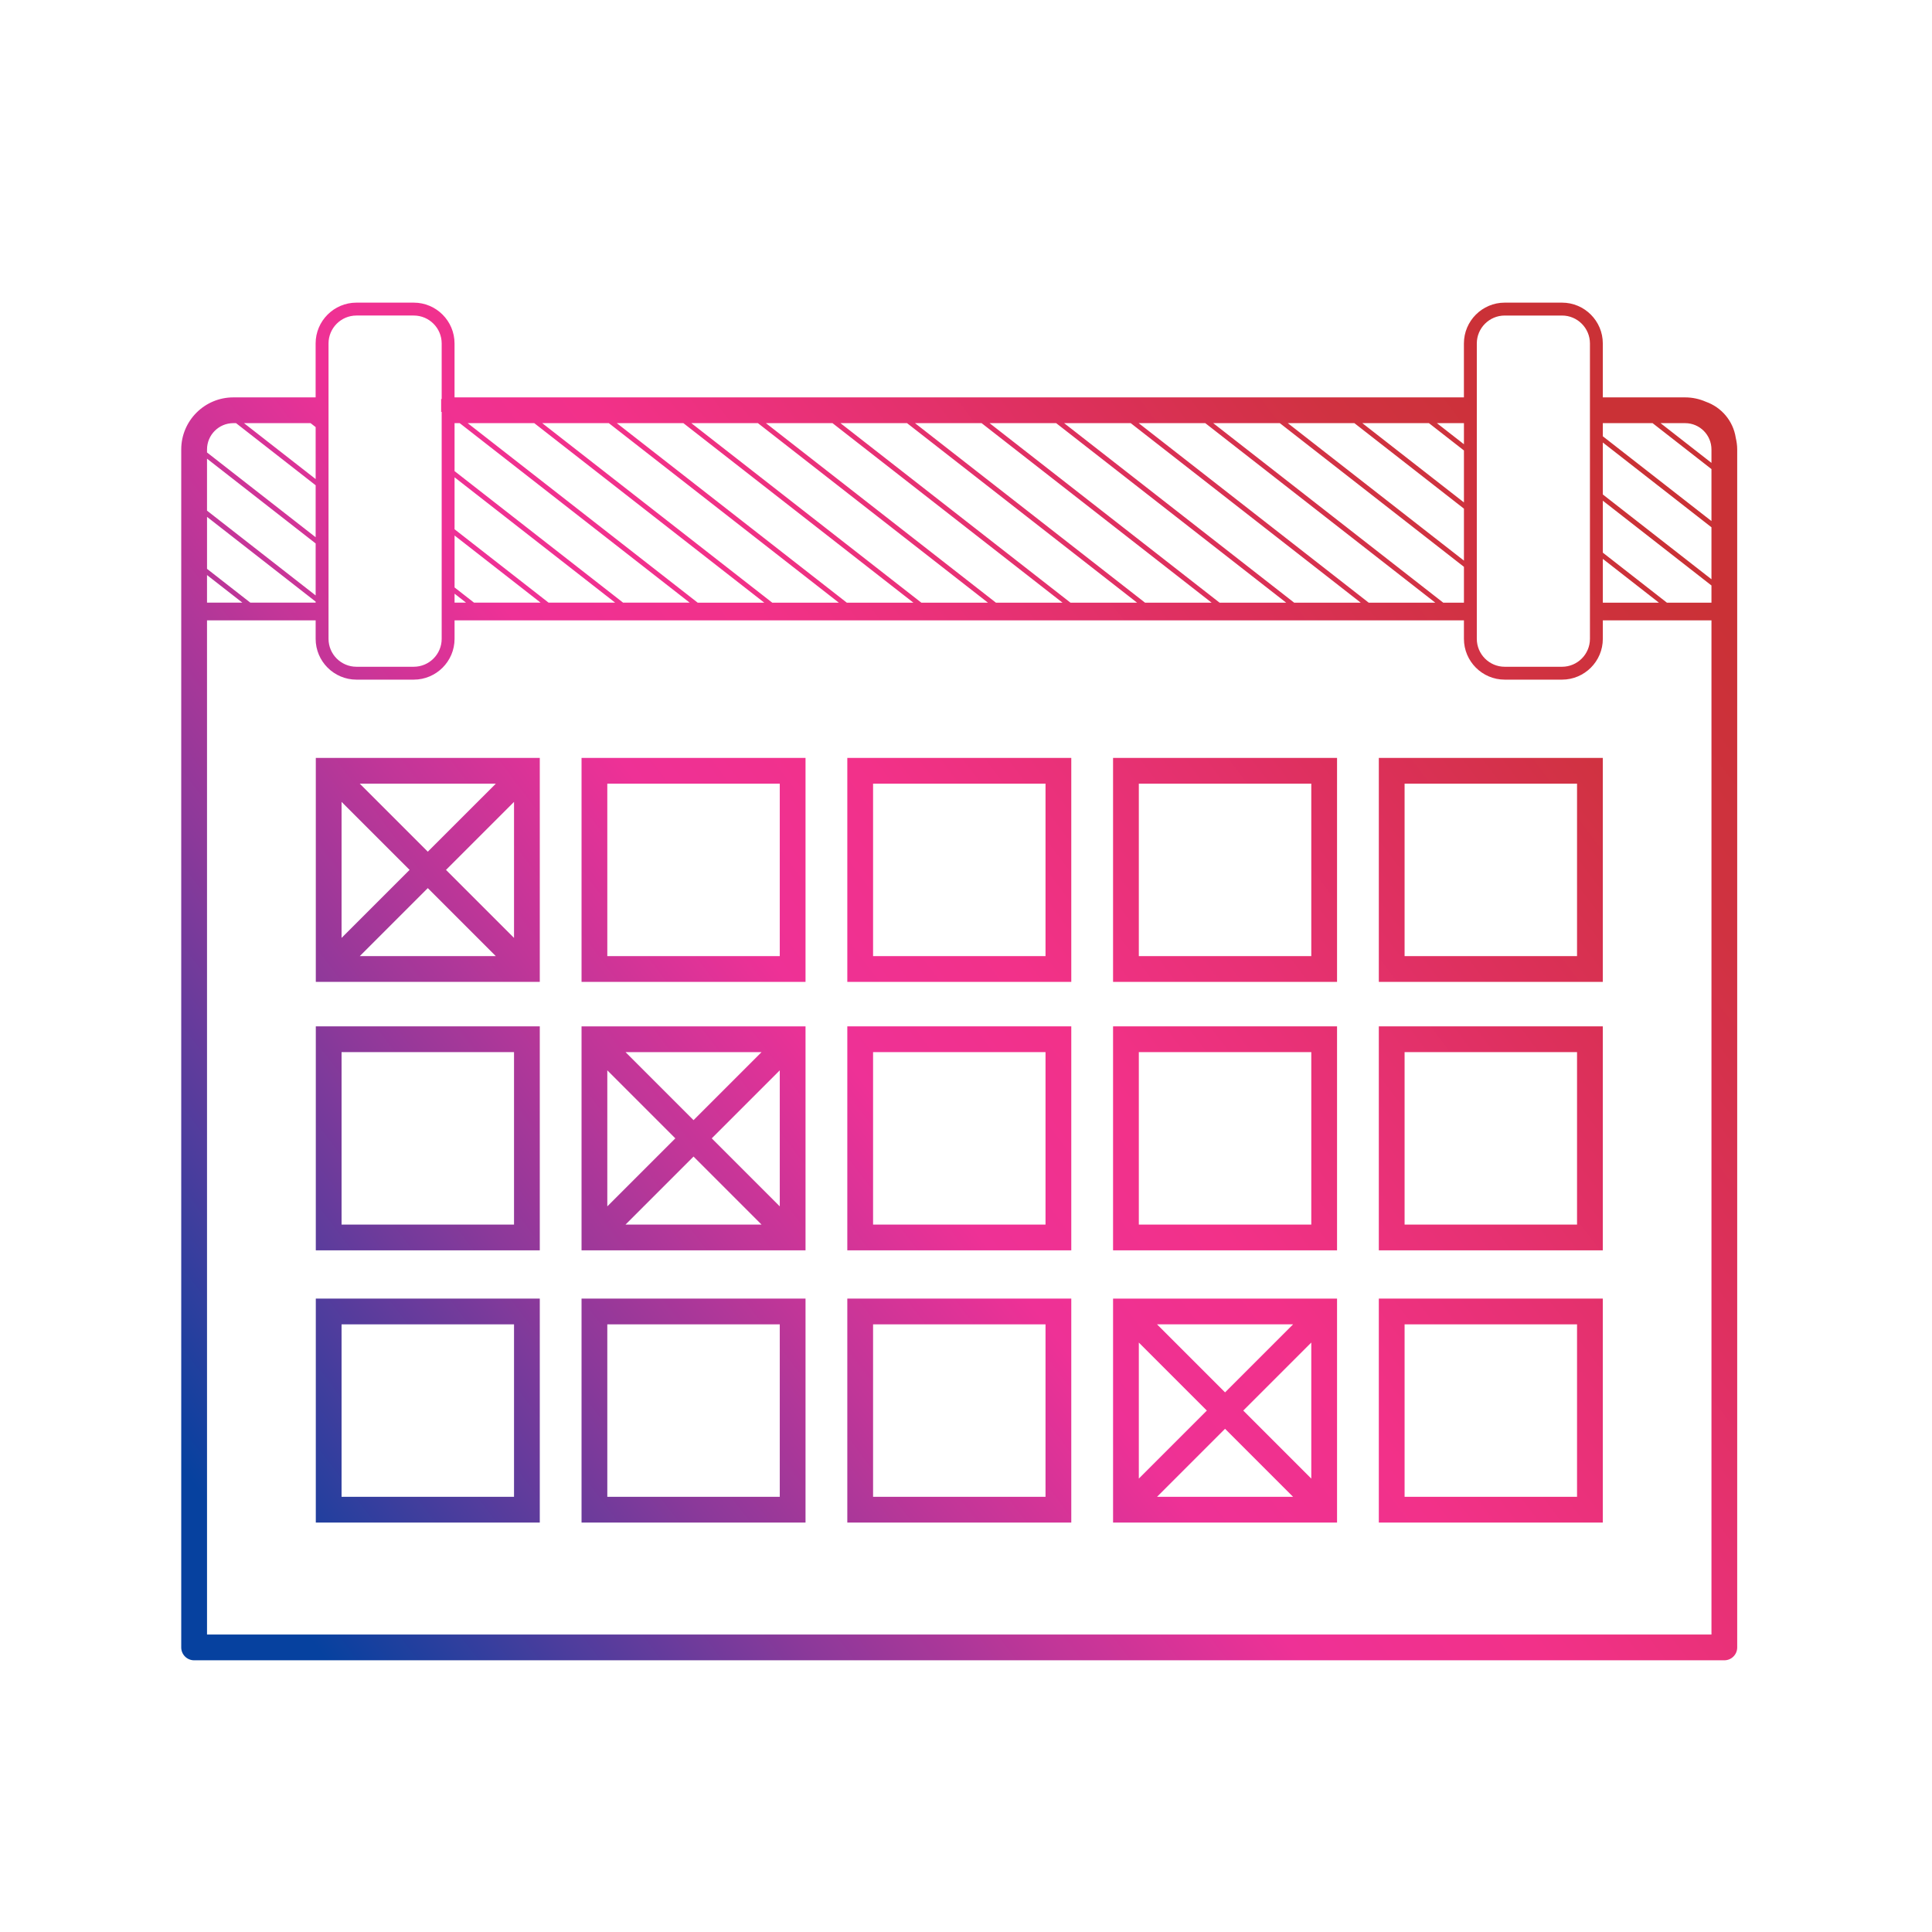 <?xml version="1.0" encoding="UTF-8"?>
<svg xmlns="http://www.w3.org/2000/svg" xmlns:xlink="http://www.w3.org/1999/xlink" id="Ebene_3" viewBox="0 0 150 150">
  <defs>
    <linearGradient id="AUNDS-VERLAUF" x1="7.952" y1="130.903" x2="128.332" y2="39.953" gradientUnits="userSpaceOnUse">
      <stop offset="0" stop-color="#06419f"></stop>
      <stop offset=".1" stop-color="#06419f"></stop>
      <stop offset=".2" stop-color="#4b3d9d"></stop>
      <stop offset=".3" stop-color="#8b399a"></stop>
      <stop offset=".4" stop-color="#c03698"></stop>
      <stop offset=".5" stop-color="#ee3196"></stop>
      <stop offset=".6" stop-color="#f23189"></stop>
      <stop offset=".7" stop-color="#e73174"></stop>
      <stop offset=".8" stop-color="#dc305a"></stop>
      <stop offset=".9" stop-color="#d03241"></stop>
      <stop offset="1" stop-color="#ca3136"></stop>
    </linearGradient>
    <linearGradient id="AUNDS-VERLAUF-2" x1="-13.345" y1="102.715" x2="107.035" y2="11.765" xlink:href="#AUNDS-VERLAUF"></linearGradient>
    <linearGradient id="AUNDS-VERLAUF-3" x1="-5.847" y1="112.638" x2="114.533" y2="21.689" xlink:href="#AUNDS-VERLAUF"></linearGradient>
    <linearGradient id="AUNDS-VERLAUF-4" x1="1.651" y1="122.563" x2="122.031" y2="31.613" xlink:href="#AUNDS-VERLAUF"></linearGradient>
    <linearGradient id="AUNDS-VERLAUF-5" x1="9.149" y1="132.487" x2="129.529" y2="41.537" xlink:href="#AUNDS-VERLAUF"></linearGradient>
    <linearGradient id="AUNDS-VERLAUF-6" x1="16.647" y1="142.411" x2="137.027" y2="51.461" xlink:href="#AUNDS-VERLAUF"></linearGradient>
    <linearGradient id="AUNDS-VERLAUF-7" x1="-3.32" y1="115.983" x2="117.06" y2="25.033" xlink:href="#AUNDS-VERLAUF"></linearGradient>
    <linearGradient id="AUNDS-VERLAUF-8" x1="4.178" y1="125.907" x2="124.558" y2="34.957" xlink:href="#AUNDS-VERLAUF"></linearGradient>
    <linearGradient id="AUNDS-VERLAUF-9" x1="11.676" y1="135.831" x2="132.056" y2="44.881" xlink:href="#AUNDS-VERLAUF"></linearGradient>
    <linearGradient id="AUNDS-VERLAUF-10" x1="19.174" y1="145.755" x2="139.553" y2="54.805" xlink:href="#AUNDS-VERLAUF"></linearGradient>
    <linearGradient id="AUNDS-VERLAUF-11" x1="26.671" y1="155.679" x2="147.051" y2="64.729" xlink:href="#AUNDS-VERLAUF"></linearGradient>
    <linearGradient id="AUNDS-VERLAUF-12" x1="6.846" y1="129.438" x2="127.226" y2="38.488" xlink:href="#AUNDS-VERLAUF"></linearGradient>
    <linearGradient id="AUNDS-VERLAUF-13" x1="14.344" y1="139.362" x2="134.723" y2="48.412" xlink:href="#AUNDS-VERLAUF"></linearGradient>
    <linearGradient id="AUNDS-VERLAUF-14" x1="21.841" y1="149.286" x2="142.221" y2="58.336" xlink:href="#AUNDS-VERLAUF"></linearGradient>
    <linearGradient id="AUNDS-VERLAUF-15" x1="29.339" y1="159.21" x2="149.719" y2="68.26" xlink:href="#AUNDS-VERLAUF"></linearGradient>
    <linearGradient id="AUNDS-VERLAUF-16" x1="36.837" y1="169.134" x2="157.217" y2="78.185" xlink:href="#AUNDS-VERLAUF"></linearGradient>
  </defs>
  <path d="m134.762,33.979c-.202-1.299-1.106-2.358-2.316-2.786-.495-.216-1.039-.34-1.612-.34h-6.392v-4.187c0-1.747-1.421-3.169-3.168-3.169h-4.448c-1.747,0-3.168,1.422-3.168,3.169v4.187H35.29v-4.187c0-1.747-1.421-3.169-3.168-3.169h-4.449c-1.747,0-3.168,1.422-3.168,3.169v4.187h-6.391c-2.229,0-4.043,1.813-4.043,4.043v93.009c0,.553.447,1,1,1h118.805c.553,0,1-.447,1-1V34.896c0-.317-.045-.621-.115-.917Zm-3.928-1.126c1.127,0,2.043.916,2.043,2.043v1.042l-3.952-3.085h1.909Zm-6.392,0h3.864l4.571,3.567v4.035l-8.435-6.583v-1.019Zm8.435,8.085v4.035l-8.435-6.583v-4.035l8.435,6.583Zm0,4.518v1.334h-3.46l-4.974-3.882v-4.034l8.435,6.583Zm-4.079,1.334h-4.355v-3.399l4.355,3.399Zm-14.139-20.123c0-1.196.973-2.169,2.168-2.169h4.448c1.195,0,2.168.973,2.168,2.169v22.931c0,1.196-.973,2.169-2.168,2.169h-4.448c-1.195,0-2.168-.973-2.168-2.169v-22.931Zm-1,20.123h-1.607l-17.857-13.937h5.17l14.295,11.156v2.78Zm-59.983-13.937h5.169l17.857,13.937h-5.17l-17.857-13.937Zm17.239,13.937h-5.17l-17.857-13.937h5.17l17.857,13.937Zm-11.45-13.937h5.17l1.262.985,16.595,12.952h-5.17l-17.857-13.937Zm5.788,0h5.17l17.857,13.937h-5.17l-17.857-13.937Zm5.788,0h5.17l17.857,13.937h-5.17l-17.857-13.937Zm5.789,0h5.17l17.857,13.937h-5.17l-17.857-13.937Zm5.789,0h5.17l17.857,13.937h-5.169l-17.857-13.937Zm5.788,0h5.17l17.857,13.937h-5.17l-17.857-13.937Zm25.253,10.673l-13.676-10.673h5.17l8.506,6.639v4.034Zm0-9.035l-2.099-1.638h2.099v1.638Zm0,.483v4.035l-7.888-6.156h5.17l2.718,2.121Zm-66.391-2.121l17.857,13.937h-5.17l-17.857-13.937h5.17Zm-5.789,0l17.857,13.937h-5.17l-17.857-13.937h5.17Zm-6.188,8.723l6.68,5.213h-5.169l-1.51-1.179v-4.034Zm0-.483v-4.035l12.468,9.731h-5.169l-7.299-5.696Zm0-4.517v-3.723h.399l17.857,13.937h-5.17l-13.087-10.213Zm0,9.518l.892.696h-.892v-.696Zm-9.785-19.427c0-1.196.973-2.169,2.168-2.169h4.449c1.195,0,2.168.973,2.168,2.169v4.312h-.042v1h.042v17.619c0,1.196-.973,2.169-2.168,2.169h-4.449c-1.195,0-2.168-.973-2.168-2.169v-22.931Zm-1,6.493v4.035l-5.562-4.341h5.169l.393.306Zm0,13.63h-5.07l-3.363-2.625v-4.035l8.434,6.582v.078Zm-5.689,0h-2.745v-2.142l2.745,2.142Zm5.689-.561l-8.434-6.582v-4.035l8.434,6.582v4.034Zm-6.181-13.376l6.181,4.824v4.035l-8.434-6.582v-.234c0-1.127.916-2.043,2.043-2.043h.21Zm-2.253,94.052V48.165h8.434v1.433c0,1.747,1.421,3.169,3.168,3.169h4.449c1.747,0,3.168-1.422,3.168-3.169v-1.433h78.367v1.433c0,1.747,1.421,3.169,3.168,3.169h4.448c1.747,0,3.168-1.422,3.168-3.169v-1.433h8.435v78.74H16.071Z" style="fill:url(#AUNDS-VERLAUF);"></path>
  <path d="m24.519,76.233h17.39v-17.389h-17.39v17.389Zm10.109-8.694l5.281-5.28v10.561l-5.281-5.28Zm3.867,6.694h-10.562l5.281-5.28,5.281,5.28Zm-5.281-8.108l-5.281-5.28h10.562l-5.281,5.28Zm-1.414,1.414l-5.281,5.28v-10.561l5.281,5.28Z" style="fill:url(#AUNDS-VERLAUF-2);"></path>
  <path d="m45.151,76.233h17.39v-17.389h-17.39v17.389Zm2-15.389h13.39v13.389h-13.39v-13.389Z" style="fill:url(#AUNDS-VERLAUF-3);"></path>
  <path d="m65.785,76.233h17.389v-17.389h-17.389v17.389Zm2-15.389h13.389v13.389h-13.389v-13.389Z" style="fill:url(#AUNDS-VERLAUF-4);"></path>
  <path d="m86.418,76.233h17.39v-17.389h-17.39v17.389Zm2-15.389h13.39v13.389h-13.39v-13.389Z" style="fill:url(#AUNDS-VERLAUF-5);"></path>
  <path d="m107.052,76.233h17.389v-17.389h-17.389v17.389Zm2-15.389h13.389v13.389h-13.389v-13.389Z" style="fill:url(#AUNDS-VERLAUF-6);"></path>
  <path d="m24.519,97.076h17.39v-17.39h-17.39v17.39Zm2-15.39h13.39v13.39h-13.39v-13.39Z" style="fill:url(#AUNDS-VERLAUF-7);"></path>
  <path d="m45.151,97.076h17.39v-17.39h-17.39v17.39Zm10.109-8.695l5.281-5.281v10.562l-5.281-5.281Zm3.867,6.695h-10.562l5.281-5.281,5.281,5.281Zm-5.281-8.109l-5.281-5.281h10.562l-5.281,5.281Zm-1.414,1.414l-5.281,5.281v-10.562l5.281,5.281Z" style="fill:url(#AUNDS-VERLAUF-8);"></path>
  <path d="m65.785,97.076h17.389v-17.39h-17.389v17.39Zm2-15.39h13.389v13.39h-13.389v-13.39Z" style="fill:url(#AUNDS-VERLAUF-9);"></path>
  <path d="m86.418,97.076h17.39v-17.39h-17.39v17.39Zm2-15.39h13.39v13.39h-13.39v-13.39Z" style="fill:url(#AUNDS-VERLAUF-10);"></path>
  <path d="m107.052,97.076h17.389v-17.39h-17.389v17.39Zm2-15.39h13.389v13.39h-13.389v-13.39Z" style="fill:url(#AUNDS-VERLAUF-11);"></path>
  <path d="m24.519,118.212h17.39v-17.39h-17.39v17.39Zm2-15.39h13.39v13.39h-13.39v-13.39Z" style="fill:url(#AUNDS-VERLAUF-12);"></path>
  <path d="m45.151,118.212h17.39v-17.39h-17.39v17.39Zm2-15.39h13.39v13.39h-13.39v-13.39Z" style="fill:url(#AUNDS-VERLAUF-13);"></path>
  <path d="m65.785,118.212h17.389v-17.39h-17.389v17.39Zm2-15.39h13.389v13.39h-13.389v-13.39Z" style="fill:url(#AUNDS-VERLAUF-14);"></path>
  <path d="m86.418,118.212h17.39v-17.39h-17.39v17.39Zm10.109-8.695l5.281-5.281v10.562l-5.281-5.281Zm3.867,6.695h-10.562l5.281-5.281,5.281,5.281Zm-5.281-8.109l-5.281-5.281h10.562l-5.281,5.281Zm-1.414,1.414l-5.281,5.281v-10.562l5.281,5.281Z" style="fill:url(#AUNDS-VERLAUF-15);"></path>
  <path d="m107.052,118.212h17.389v-17.39h-17.389v17.39Zm2-15.39h13.389v13.39h-13.389v-13.39Z" style="fill:url(#AUNDS-VERLAUF-16);"></path>
</svg>
